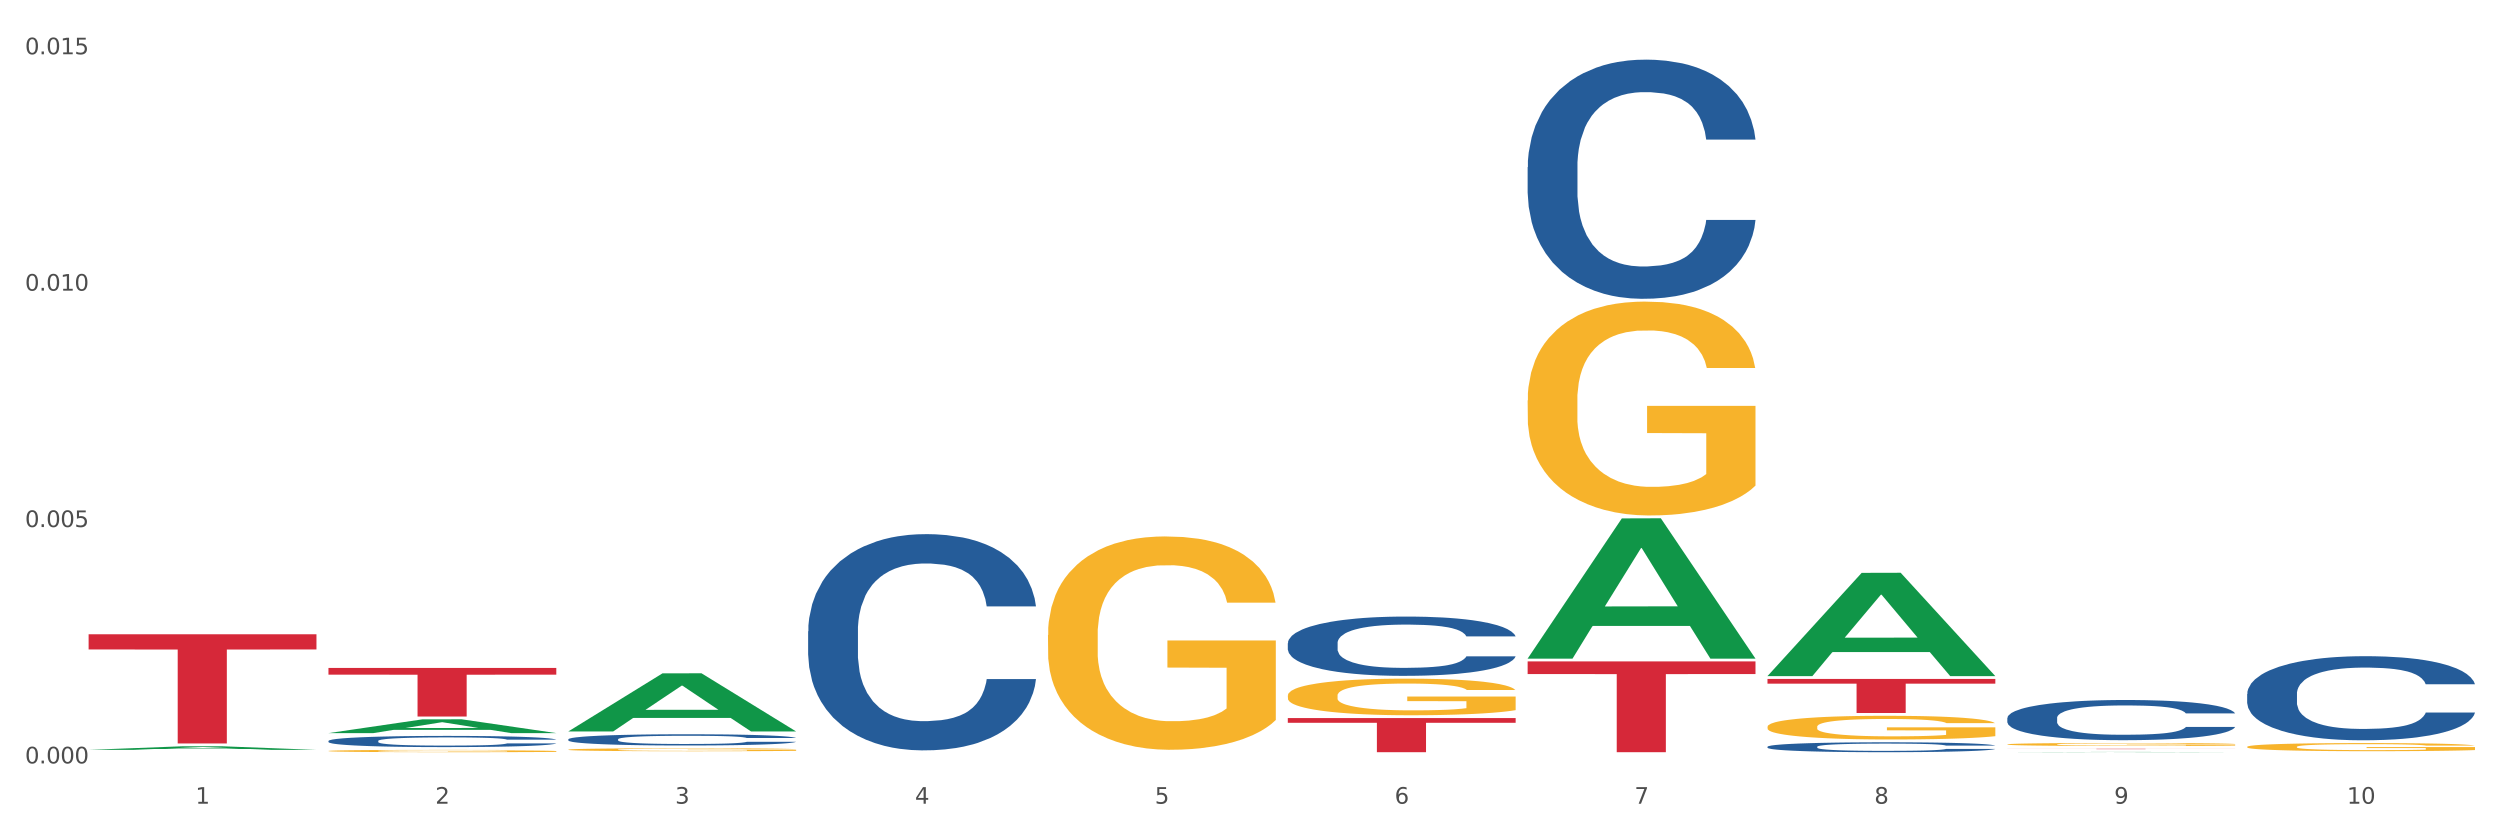 <?xml version="1.0" encoding="utf-8" standalone="no"?>
<!DOCTYPE svg PUBLIC "-//W3C//DTD SVG 1.1//EN"
  "http://www.w3.org/Graphics/SVG/1.1/DTD/svg11.dtd">
<svg xmlns:xlink="http://www.w3.org/1999/xlink" width="1080pt" height="360pt" viewBox="0 0 1080 360" xmlns="http://www.w3.org/2000/svg" version="1.1">
 <rect x="0" y="0" width="1080" height="360" fill="#333333" stroke="none"/>
 <defs>
  <style type="text/css">*{stroke-linejoin: round; stroke-linecap: butt}</style>
 </defs>
 <g id="figure_1">
  <g id="patch_1">
   <path d="M 0 360 
L 1080 360 
L 1080 0 
L 0 0 
z
" style="fill: #ffffff; stroke: #ffffff; stroke-linejoin: miter"/>
  </g>
  <g id="axes_1">
   <g id="matplotlib.axis_1">
    <g id="xtick_1">
     <g id="text_1">
      <!-- 1 -->
      <g style="fill: #4d4d4d" transform="translate(84.444 347.204) scale(0.096 -0.096)">
       <defs>
        <path id="DejaVuSans-31" d="M 794 531 
L 1825 531 
L 1825 4091 
L 703 3866 
L 703 4441 
L 1819 4666 
L 2450 4666 
L 2450 531 
L 3481 531 
L 3481 0 
L 794 0 
L 794 531 
z
" transform="scale(0.016)"/>
       </defs>
       <use xlink:href="#DejaVuSans-31"/>
      </g>
     </g>
    </g>
    <g id="xtick_2">
     <g id="text_2">
      <!-- 2 -->
      <g style="fill: #4d4d4d" transform="translate(188.053 347.204) scale(0.096 -0.096)">
       <defs>
        <path id="DejaVuSans-32" d="M 1228 531 
L 3431 531 
L 3431 0 
L 469 0 
L 469 531 
Q 828 903 1448 1529 
Q 2069 2156 2228 2338 
Q 2531 2678 2651 2914 
Q 2772 3150 2772 3378 
Q 2772 3750 2511 3984 
Q 2250 4219 1831 4219 
Q 1534 4219 1204 4116 
Q 875 4013 500 3803 
L 500 4441 
Q 881 4594 1212 4672 
Q 1544 4750 1819 4750 
Q 2544 4750 2975 4387 
Q 3406 4025 3406 3419 
Q 3406 3131 3298 2873 
Q 3191 2616 2906 2266 
Q 2828 2175 2409 1742 
Q 1991 1309 1228 531 
z
" transform="scale(0.016)"/>
       </defs>
       <use xlink:href="#DejaVuSans-32"/>
      </g>
     </g>
    </g>
    <g id="xtick_3">
     <g id="text_3">
      <!-- 3 -->
      <g style="fill: #4d4d4d" transform="translate(291.663 347.204) scale(0.096 -0.096)">
       <defs>
        <path id="DejaVuSans-33" d="M 2597 2516 
Q 3050 2419 3304 2112 
Q 3559 1806 3559 1356 
Q 3559 666 3084 287 
Q 2609 -91 1734 -91 
Q 1441 -91 1130 -33 
Q 819 25 488 141 
L 488 750 
Q 750 597 1062 519 
Q 1375 441 1716 441 
Q 2309 441 2620 675 
Q 2931 909 2931 1356 
Q 2931 1769 2642 2001 
Q 2353 2234 1838 2234 
L 1294 2234 
L 1294 2753 
L 1863 2753 
Q 2328 2753 2575 2939 
Q 2822 3125 2822 3475 
Q 2822 3834 2567 4026 
Q 2313 4219 1838 4219 
Q 1578 4219 1281 4162 
Q 984 4106 628 3988 
L 628 4550 
Q 988 4650 1302 4700 
Q 1616 4750 1894 4750 
Q 2613 4750 3031 4423 
Q 3450 4097 3450 3541 
Q 3450 3153 3228 2886 
Q 3006 2619 2597 2516 
z
" transform="scale(0.016)"/>
       </defs>
       <use xlink:href="#DejaVuSans-33"/>
      </g>
     </g>
    </g>
    <g id="xtick_4">
     <g id="text_4">
      <!-- 4 -->
      <g style="fill: #4d4d4d" transform="translate(395.273 347.204) scale(0.096 -0.096)">
       <defs>
        <path id="DejaVuSans-34" d="M 2419 4116 
L 825 1625 
L 2419 1625 
L 2419 4116 
z
M 2253 4666 
L 3047 4666 
L 3047 1625 
L 3713 1625 
L 3713 1100 
L 3047 1100 
L 3047 0 
L 2419 0 
L 2419 1100 
L 313 1100 
L 313 1709 
L 2253 4666 
z
" transform="scale(0.016)"/>
       </defs>
       <use xlink:href="#DejaVuSans-34"/>
      </g>
     </g>
    </g>
    <g id="xtick_5">
     <g id="text_5">
      <!-- 5 -->
      <g style="fill: #4d4d4d" transform="translate(498.883 347.204) scale(0.096 -0.096)">
       <defs>
        <path id="DejaVuSans-35" d="M 691 4666 
L 3169 4666 
L 3169 4134 
L 1269 4134 
L 1269 2991 
Q 1406 3038 1543 3061 
Q 1681 3084 1819 3084 
Q 2600 3084 3056 2656 
Q 3513 2228 3513 1497 
Q 3513 744 3044 326 
Q 2575 -91 1722 -91 
Q 1428 -91 1123 -41 
Q 819 9 494 109 
L 494 744 
Q 775 591 1075 516 
Q 1375 441 1709 441 
Q 2250 441 2565 725 
Q 2881 1009 2881 1497 
Q 2881 1984 2565 2268 
Q 2250 2553 1709 2553 
Q 1456 2553 1204 2497 
Q 953 2441 691 2322 
L 691 4666 
z
" transform="scale(0.016)"/>
       </defs>
       <use xlink:href="#DejaVuSans-35"/>
      </g>
     </g>
    </g>
    <g id="xtick_6">
     <g id="text_6">
      <!-- 6 -->
      <g style="fill: #4d4d4d" transform="translate(602.492 347.204) scale(0.096 -0.096)">
       <defs>
        <path id="DejaVuSans-36" d="M 2113 2584 
Q 1688 2584 1439 2293 
Q 1191 2003 1191 1497 
Q 1191 994 1439 701 
Q 1688 409 2113 409 
Q 2538 409 2786 701 
Q 3034 994 3034 1497 
Q 3034 2003 2786 2293 
Q 2538 2584 2113 2584 
z
M 3366 4563 
L 3366 3988 
Q 3128 4100 2886 4159 
Q 2644 4219 2406 4219 
Q 1781 4219 1451 3797 
Q 1122 3375 1075 2522 
Q 1259 2794 1537 2939 
Q 1816 3084 2150 3084 
Q 2853 3084 3261 2657 
Q 3669 2231 3669 1497 
Q 3669 778 3244 343 
Q 2819 -91 2113 -91 
Q 1303 -91 875 529 
Q 447 1150 447 2328 
Q 447 3434 972 4092 
Q 1497 4750 2381 4750 
Q 2619 4750 2861 4703 
Q 3103 4656 3366 4563 
z
" transform="scale(0.016)"/>
       </defs>
       <use xlink:href="#DejaVuSans-36"/>
      </g>
     </g>
    </g>
    <g id="xtick_7">
     <g id="text_7">
      <!-- 7 -->
      <g style="fill: #4d4d4d" transform="translate(706.102 347.204) scale(0.096 -0.096)">
       <defs>
        <path id="DejaVuSans-37" d="M 525 4666 
L 3525 4666 
L 3525 4397 
L 1831 0 
L 1172 0 
L 2766 4134 
L 525 4134 
L 525 4666 
z
" transform="scale(0.016)"/>
       </defs>
       <use xlink:href="#DejaVuSans-37"/>
      </g>
     </g>
    </g>
    <g id="xtick_8">
     <g id="text_8">
      <!-- 8 -->
      <g style="fill: #4d4d4d" transform="translate(809.712 347.204) scale(0.096 -0.096)">
       <defs>
        <path id="DejaVuSans-38" d="M 2034 2216 
Q 1584 2216 1326 1975 
Q 1069 1734 1069 1313 
Q 1069 891 1326 650 
Q 1584 409 2034 409 
Q 2484 409 2743 651 
Q 3003 894 3003 1313 
Q 3003 1734 2745 1975 
Q 2488 2216 2034 2216 
z
M 1403 2484 
Q 997 2584 770 2862 
Q 544 3141 544 3541 
Q 544 4100 942 4425 
Q 1341 4750 2034 4750 
Q 2731 4750 3128 4425 
Q 3525 4100 3525 3541 
Q 3525 3141 3298 2862 
Q 3072 2584 2669 2484 
Q 3125 2378 3379 2068 
Q 3634 1759 3634 1313 
Q 3634 634 3220 271 
Q 2806 -91 2034 -91 
Q 1263 -91 848 271 
Q 434 634 434 1313 
Q 434 1759 690 2068 
Q 947 2378 1403 2484 
z
M 1172 3481 
Q 1172 3119 1398 2916 
Q 1625 2713 2034 2713 
Q 2441 2713 2670 2916 
Q 2900 3119 2900 3481 
Q 2900 3844 2670 4047 
Q 2441 4250 2034 4250 
Q 1625 4250 1398 4047 
Q 1172 3844 1172 3481 
z
" transform="scale(0.016)"/>
       </defs>
       <use xlink:href="#DejaVuSans-38"/>
      </g>
     </g>
    </g>
    <g id="xtick_9">
     <g id="text_9">
      <!-- 9 -->
      <g style="fill: #4d4d4d" transform="translate(913.322 347.204) scale(0.096 -0.096)">
       <defs>
        <path id="DejaVuSans-39" d="M 703 97 
L 703 672 
Q 941 559 1184 500 
Q 1428 441 1663 441 
Q 2288 441 2617 861 
Q 2947 1281 2994 2138 
Q 2813 1869 2534 1725 
Q 2256 1581 1919 1581 
Q 1219 1581 811 2004 
Q 403 2428 403 3163 
Q 403 3881 828 4315 
Q 1253 4750 1959 4750 
Q 2769 4750 3195 4129 
Q 3622 3509 3622 2328 
Q 3622 1225 3098 567 
Q 2575 -91 1691 -91 
Q 1453 -91 1209 -44 
Q 966 3 703 97 
z
M 1959 2075 
Q 2384 2075 2632 2365 
Q 2881 2656 2881 3163 
Q 2881 3666 2632 3958 
Q 2384 4250 1959 4250 
Q 1534 4250 1286 3958 
Q 1038 3666 1038 3163 
Q 1038 2656 1286 2365 
Q 1534 2075 1959 2075 
z
" transform="scale(0.016)"/>
       </defs>
       <use xlink:href="#DejaVuSans-39"/>
      </g>
     </g>
    </g>
    <g id="xtick_10">
     <g id="text_10">
      <!-- 10 -->
      <g style="fill: #4d4d4d" transform="translate(1013.877 347.204) scale(0.096 -0.096)">
       <defs>
        <path id="DejaVuSans-30" d="M 2034 4250 
Q 1547 4250 1301 3770 
Q 1056 3291 1056 2328 
Q 1056 1369 1301 889 
Q 1547 409 2034 409 
Q 2525 409 2770 889 
Q 3016 1369 3016 2328 
Q 3016 3291 2770 3770 
Q 2525 4250 2034 4250 
z
M 2034 4750 
Q 2819 4750 3233 4129 
Q 3647 3509 3647 2328 
Q 3647 1150 3233 529 
Q 2819 -91 2034 -91 
Q 1250 -91 836 529 
Q 422 1150 422 2328 
Q 422 3509 836 4129 
Q 1250 4750 2034 4750 
z
" transform="scale(0.016)"/>
       </defs>
       <use xlink:href="#DejaVuSans-31"/>
       <use xlink:href="#DejaVuSans-30" transform="translate(63.623 0)"/>
      </g>
     </g>
    </g>
    <g id="xtick_11"/>
    <g id="xtick_12"/>
    <g id="xtick_13"/>
    <g id="xtick_14"/>
    <g id="xtick_15"/>
    <g id="xtick_16"/>
    <g id="xtick_17"/>
    <g id="xtick_18"/>
    <g id="xtick_19"/>
   </g>
   <g id="matplotlib.axis_2">
    <g id="ytick_1">
     <g id="text_11">
      <!-- 0.000 -->
      <g style="fill: #4d4d4d" transform="translate(10.8 329.798) scale(0.096 -0.096)">
       <defs>
        <path id="DejaVuSans-2e" d="M 684 794 
L 1344 794 
L 1344 0 
L 684 0 
L 684 794 
z
" transform="scale(0.016)"/>
       </defs>
       <use xlink:href="#DejaVuSans-30"/>
       <use xlink:href="#DejaVuSans-2e" transform="translate(63.623 0)"/>
       <use xlink:href="#DejaVuSans-30" transform="translate(95.41 0)"/>
       <use xlink:href="#DejaVuSans-30" transform="translate(159.033 0)"/>
       <use xlink:href="#DejaVuSans-30" transform="translate(222.656 0)"/>
      </g>
     </g>
    </g>
    <g id="ytick_2">
     <g id="text_12">
      <!-- 0.005 -->
      <g style="fill: #4d4d4d" transform="translate(10.8 227.684) scale(0.096 -0.096)">
       <use xlink:href="#DejaVuSans-30"/>
       <use xlink:href="#DejaVuSans-2e" transform="translate(63.623 0)"/>
       <use xlink:href="#DejaVuSans-30" transform="translate(95.41 0)"/>
       <use xlink:href="#DejaVuSans-30" transform="translate(159.033 0)"/>
       <use xlink:href="#DejaVuSans-35" transform="translate(222.656 0)"/>
      </g>
     </g>
    </g>
    <g id="ytick_3">
     <g id="text_13">
      <!-- 0.010 -->
      <g style="fill: #4d4d4d" transform="translate(10.8 125.57) scale(0.096 -0.096)">
       <use xlink:href="#DejaVuSans-30"/>
       <use xlink:href="#DejaVuSans-2e" transform="translate(63.623 0)"/>
       <use xlink:href="#DejaVuSans-30" transform="translate(95.41 0)"/>
       <use xlink:href="#DejaVuSans-31" transform="translate(159.033 0)"/>
       <use xlink:href="#DejaVuSans-30" transform="translate(222.656 0)"/>
      </g>
     </g>
    </g>
    <g id="ytick_4">
     <g id="text_14">
      <!-- 0.015 -->
      <g style="fill: #4d4d4d" transform="translate(10.8 23.456) scale(0.096 -0.096)">
       <use xlink:href="#DejaVuSans-30"/>
       <use xlink:href="#DejaVuSans-2e" transform="translate(63.623 0)"/>
       <use xlink:href="#DejaVuSans-30" transform="translate(95.41 0)"/>
       <use xlink:href="#DejaVuSans-31" transform="translate(159.033 0)"/>
       <use xlink:href="#DejaVuSans-35" transform="translate(222.656 0)"/>
      </g>
     </g>
    </g>
    <g id="ytick_5"/>
    <g id="ytick_6"/>
    <g id="ytick_7"/>
   </g>
   <g id="PolyCollection_1">
    <path d="M 38.283 323.94 
L 38.384 323.939 
L 78.974 322.384 
L 95.818 322.382 
L 136.712 323.943 
L 117.229 323.943 
L 108.401 323.58 
L 66.493 323.58 
L 66.188 323.585 
L 57.664 323.943 
L 38.283 323.943 
L 38.283 323.94 
L 71.769 323.363 
L 103.125 323.361 
L 87.599 322.715 
L 87.396 322.712 
L 87.193 322.717 
L 71.668 323.361 
L 71.769 323.363 
L 38.283 323.94 
z
" clip-path="url(#pc1b1d00a56)" style="fill: #109648"/>
    <path d="M 867.161 323.475 
L 965.59 323.475 
L 965.59 323.497 
L 926.872 323.497 
L 926.872 323.635 
L 905.646 323.635 
L 905.646 323.497 
L 867.161 323.497 
L 867.161 323.475 
L 867.161 323.475 
z
" clip-path="url(#pc1b1d00a56)" style="fill: #d62839"/>
    <path d="M 763.551 293.294 
L 861.981 293.294 
L 861.981 295.34 
L 823.262 295.354 
L 823.262 308.02 
L 802.037 308.02 
L 802.037 295.354 
L 763.551 295.34 
L 763.551 293.308 
L 763.551 293.294 
z
" clip-path="url(#pc1b1d00a56)" style="fill: #d62839"/>
    <path d="M 659.941 285.734 
L 758.371 285.734 
L 758.371 291.184 
L 719.652 291.221 
L 719.652 324.95 
L 698.427 324.95 
L 698.427 291.221 
L 659.941 291.184 
L 659.941 285.771 
L 659.941 285.734 
z
" clip-path="url(#pc1b1d00a56)" style="fill: #d62839"/>
    <path d="M 556.332 310.194 
L 654.761 310.194 
L 654.761 312.245 
L 616.042 312.259 
L 616.042 324.95 
L 594.817 324.95 
L 594.817 312.259 
L 556.332 312.245 
L 556.332 310.208 
L 556.332 310.194 
z
" clip-path="url(#pc1b1d00a56)" style="fill: #d62839"/>
    <path d="M 141.893 288.539 
L 240.322 288.539 
L 240.322 291.457 
L 201.603 291.477 
L 201.603 309.534 
L 180.378 309.534 
L 180.378 291.477 
L 141.893 291.457 
L 141.893 288.559 
L 141.893 288.539 
z
" clip-path="url(#pc1b1d00a56)" style="fill: #d62839"/>
    <path d="M 38.283 274.005 
L 136.712 274.005 
L 136.712 280.561 
L 97.994 280.606 
L 97.994 321.181 
L 76.768 321.181 
L 76.768 280.606 
L 38.283 280.561 
L 38.283 274.05 
L 38.283 274.005 
z
" clip-path="url(#pc1b1d00a56)" style="fill: #d62839"/>
    <path d="M 141.893 320.083 
L 142.009 320.079 
L 142.009 319.955 
L 142.358 319.787 
L 143.638 319.477 
L 145.267 319.243 
L 148.059 318.968 
L 149.572 318.853 
L 151.55 318.725 
L 155.622 318.517 
L 160.276 318.34 
L 163.533 318.243 
L 165.977 318.181 
L 171.445 318.07 
L 174.586 318.022 
L 177.844 317.982 
L 180.636 317.955 
L 185.29 317.924 
L 189.013 317.911 
L 193.318 317.907 
L 196.925 317.911 
L 201.695 317.929 
L 208.676 317.982 
L 211.352 318.013 
L 214.958 318.066 
L 218.682 318.137 
L 221.707 318.207 
L 225.197 318.309 
L 228.804 318.442 
L 232.294 318.61 
L 234.737 318.765 
L 236.715 318.929 
L 238.46 319.128 
L 239.74 319.344 
L 240.322 319.526 
L 219.031 319.526 
L 218.449 319.362 
L 217.285 319.185 
L 216.122 319.066 
L 214.842 318.968 
L 212.864 318.858 
L 211.119 318.787 
L 208.21 318.703 
L 205.534 318.65 
L 203.324 318.619 
L 200.648 318.592 
L 194.947 318.566 
L 190.875 318.566 
L 188.315 318.575 
L 185.174 318.597 
L 182.498 318.628 
L 179.356 318.681 
L 176.913 318.738 
L 174.47 318.813 
L 173.074 318.867 
L 170.979 318.964 
L 169.583 319.044 
L 167.722 319.181 
L 166.675 319.278 
L 164.813 319.53 
L 163.999 319.716 
L 163.65 319.844 
L 163.417 319.986 
L 163.417 320.676 
L 164.115 320.986 
L 164.697 321.119 
L 165.627 321.269 
L 167.373 321.464 
L 169.932 321.654 
L 172.608 321.791 
L 174.819 321.875 
L 176.913 321.937 
L 179.007 321.986 
L 181.567 322.03 
L 183.661 322.057 
L 186.803 322.083 
L 190.526 322.096 
L 193.434 322.096 
L 199.368 322.074 
L 202.044 322.052 
L 204.604 322.021 
L 207.396 321.972 
L 209.606 321.919 
L 210.886 321.88 
L 212.981 321.796 
L 214.609 321.707 
L 216.006 321.605 
L 216.936 321.517 
L 217.983 321.384 
L 218.798 321.234 
L 219.031 321.154 
L 240.322 321.154 
L 239.857 321.313 
L 239.042 321.468 
L 237.413 321.676 
L 236.134 321.796 
L 234.156 321.942 
L 232.061 322.065 
L 229.153 322.203 
L 226.477 322.304 
L 223.684 322.393 
L 220.659 322.472 
L 215.191 322.583 
L 213.213 322.614 
L 209.025 322.667 
L 205.767 322.698 
L 200.997 322.729 
L 196.11 322.747 
L 190.991 322.751 
L 186.454 322.742 
L 181.451 322.716 
L 178.309 322.689 
L 174.819 322.649 
L 170.747 322.587 
L 166.907 322.512 
L 163.301 322.424 
L 159.926 322.322 
L 156.785 322.207 
L 152.713 322.017 
L 149.688 321.831 
L 147.477 321.658 
L 145.965 321.512 
L 144.452 321.327 
L 143.638 321.198 
L 142.358 320.889 
L 141.893 320.601 
L 141.893 320.083 
z
" clip-path="url(#pc1b1d00a56)" style="fill: #255c99"/>
    <path d="M 245.502 319.38 
L 245.619 319.375 
L 245.619 319.251 
L 245.968 319.083 
L 247.248 318.773 
L 248.877 318.538 
L 251.669 318.263 
L 253.181 318.147 
L 255.159 318.019 
L 259.231 317.81 
L 263.885 317.633 
L 267.143 317.536 
L 269.586 317.474 
L 275.055 317.363 
L 278.196 317.314 
L 281.454 317.274 
L 284.246 317.247 
L 288.9 317.216 
L 292.623 317.203 
L 296.928 317.199 
L 300.534 317.203 
L 305.305 317.221 
L 312.285 317.274 
L 314.961 317.305 
L 318.568 317.358 
L 322.291 317.429 
L 325.316 317.5 
L 328.807 317.602 
L 332.413 317.735 
L 335.904 317.904 
L 338.347 318.059 
L 340.325 318.223 
L 342.07 318.422 
L 343.35 318.64 
L 343.932 318.821 
L 322.64 318.821 
L 322.059 318.657 
L 320.895 318.48 
L 319.732 318.36 
L 318.452 318.263 
L 316.474 318.152 
L 314.729 318.081 
L 311.82 317.997 
L 309.144 317.943 
L 306.934 317.912 
L 304.258 317.886 
L 298.557 317.859 
L 294.484 317.859 
L 291.925 317.868 
L 288.783 317.89 
L 286.107 317.921 
L 282.966 317.974 
L 280.523 318.032 
L 278.08 318.108 
L 276.683 318.161 
L 274.589 318.258 
L 273.193 318.338 
L 271.331 318.475 
L 270.284 318.573 
L 268.423 318.826 
L 267.608 319.012 
L 267.259 319.141 
L 267.027 319.282 
L 267.027 319.974 
L 267.725 320.284 
L 268.306 320.417 
L 269.237 320.568 
L 270.982 320.763 
L 273.542 320.954 
L 276.218 321.091 
L 278.429 321.176 
L 280.523 321.238 
L 282.617 321.286 
L 285.177 321.331 
L 287.271 321.357 
L 290.412 321.384 
L 294.135 321.397 
L 297.044 321.397 
L 302.978 321.375 
L 305.654 321.353 
L 308.213 321.322 
L 311.006 321.273 
L 313.216 321.22 
L 314.496 321.18 
L 316.59 321.096 
L 318.219 321.007 
L 319.615 320.905 
L 320.546 320.816 
L 321.593 320.683 
L 322.408 320.533 
L 322.64 320.453 
L 343.932 320.453 
L 343.466 320.612 
L 342.652 320.768 
L 341.023 320.976 
L 339.743 321.096 
L 337.765 321.242 
L 335.671 321.366 
L 332.762 321.504 
L 330.087 321.606 
L 327.294 321.694 
L 324.269 321.774 
L 318.801 321.885 
L 316.823 321.916 
L 312.635 321.969 
L 309.377 322 
L 304.607 322.031 
L 299.72 322.049 
L 294.601 322.053 
L 290.063 322.044 
L 285.06 322.018 
L 281.919 321.991 
L 278.429 321.951 
L 274.356 321.889 
L 270.517 321.814 
L 266.91 321.725 
L 263.536 321.623 
L 260.395 321.508 
L 256.323 321.317 
L 253.298 321.131 
L 251.087 320.958 
L 249.575 320.812 
L 248.062 320.626 
L 247.248 320.497 
L 245.968 320.187 
L 245.502 319.899 
L 245.502 319.38 
z
" clip-path="url(#pc1b1d00a56)" style="fill: #255c99"/>
    <path d="M 349.112 272.719 
L 349.229 272.634 
L 349.229 270.245 
L 349.578 267.002 
L 350.857 261.03 
L 352.486 256.508 
L 355.279 251.218 
L 356.791 249 
L 358.769 246.526 
L 362.841 242.515 
L 367.495 239.103 
L 370.753 237.226 
L 373.196 236.031 
L 378.664 233.898 
L 381.806 232.96 
L 385.063 232.192 
L 387.856 231.68 
L 392.51 231.083 
L 396.233 230.827 
L 400.537 230.741 
L 404.144 230.827 
L 408.914 231.168 
L 415.895 232.192 
L 418.571 232.789 
L 422.178 233.813 
L 425.901 235.178 
L 428.926 236.543 
L 432.416 238.505 
L 436.023 241.065 
L 439.514 244.307 
L 441.957 247.293 
L 443.935 250.45 
L 445.68 254.29 
L 446.96 258.47 
L 447.542 261.968 
L 426.25 261.968 
L 425.668 258.812 
L 424.505 255.399 
L 423.341 253.095 
L 422.062 251.218 
L 420.084 249.085 
L 418.339 247.72 
L 415.43 246.099 
L 412.754 245.075 
L 410.543 244.478 
L 407.867 243.966 
L 402.166 243.454 
L 398.094 243.454 
L 395.535 243.625 
L 392.393 244.051 
L 389.717 244.648 
L 386.576 245.672 
L 384.133 246.781 
L 381.689 248.232 
L 380.293 249.256 
L 378.199 251.133 
L 376.803 252.669 
L 374.941 255.314 
L 373.894 257.191 
L 372.033 262.054 
L 371.218 265.637 
L 370.869 268.112 
L 370.636 270.842 
L 370.636 284.152 
L 371.334 290.124 
L 371.916 292.684 
L 372.847 295.585 
L 374.592 299.339 
L 377.152 303.007 
L 379.828 305.652 
L 382.038 307.273 
L 384.133 308.468 
L 386.227 309.406 
L 388.786 310.26 
L 390.881 310.772 
L 394.022 311.284 
L 397.745 311.54 
L 400.654 311.54 
L 406.587 311.113 
L 409.263 310.686 
L 411.823 310.089 
L 414.615 309.151 
L 416.826 308.127 
L 418.106 307.359 
L 420.2 305.738 
L 421.829 304.031 
L 423.225 302.069 
L 424.156 300.363 
L 425.203 297.803 
L 426.017 294.902 
L 426.25 293.366 
L 447.542 293.366 
L 447.076 296.438 
L 446.262 299.424 
L 444.633 303.434 
L 443.353 305.738 
L 441.375 308.553 
L 439.281 310.942 
L 436.372 313.587 
L 433.696 315.55 
L 430.904 317.256 
L 427.879 318.792 
L 422.411 320.925 
L 420.433 321.522 
L 416.244 322.546 
L 412.987 323.143 
L 408.216 323.74 
L 403.33 324.082 
L 398.211 324.167 
L 393.673 323.996 
L 388.67 323.484 
L 385.529 322.972 
L 382.038 322.205 
L 377.966 321.01 
L 374.127 319.56 
L 370.52 317.853 
L 367.146 315.891 
L 364.005 313.673 
L 359.932 310.004 
L 356.907 306.42 
L 354.697 303.093 
L 353.184 300.277 
L 351.672 296.694 
L 350.857 294.22 
L 349.578 288.247 
L 349.112 282.701 
L 349.112 272.719 
z
" clip-path="url(#pc1b1d00a56)" style="fill: #255c99"/>
    <path d="M 556.332 277.865 
L 556.448 277.842 
L 556.448 277.187 
L 556.797 276.298 
L 558.077 274.66 
L 559.706 273.42 
L 562.498 271.97 
L 564.011 271.362 
L 565.989 270.683 
L 570.061 269.584 
L 574.715 268.648 
L 577.972 268.133 
L 580.415 267.806 
L 585.884 267.221 
L 589.025 266.964 
L 592.283 266.753 
L 595.075 266.613 
L 599.729 266.449 
L 603.452 266.379 
L 607.757 266.356 
L 611.364 266.379 
L 616.134 266.472 
L 623.115 266.753 
L 625.791 266.917 
L 629.397 267.198 
L 633.121 267.572 
L 636.146 267.946 
L 639.636 268.484 
L 643.243 269.186 
L 646.733 270.075 
L 649.176 270.894 
L 651.154 271.76 
L 652.899 272.812 
L 654.179 273.959 
L 654.761 274.918 
L 633.47 274.918 
L 632.888 274.052 
L 631.724 273.116 
L 630.561 272.485 
L 629.281 271.97 
L 627.303 271.385 
L 625.558 271.011 
L 622.649 270.566 
L 619.973 270.286 
L 617.763 270.122 
L 615.087 269.982 
L 609.386 269.841 
L 605.314 269.841 
L 602.754 269.888 
L 599.613 270.005 
L 596.937 270.169 
L 593.795 270.449 
L 591.352 270.754 
L 588.909 271.151 
L 587.513 271.432 
L 585.418 271.947 
L 584.022 272.368 
L 582.161 273.093 
L 581.114 273.608 
L 579.252 274.941 
L 578.438 275.924 
L 578.089 276.602 
L 577.856 277.351 
L 577.856 281 
L 578.554 282.638 
L 579.136 283.339 
L 580.066 284.135 
L 581.812 285.164 
L 584.371 286.17 
L 587.047 286.895 
L 589.258 287.34 
L 591.352 287.667 
L 593.446 287.925 
L 596.006 288.159 
L 598.1 288.299 
L 601.242 288.439 
L 604.965 288.51 
L 607.873 288.51 
L 613.807 288.393 
L 616.483 288.276 
L 619.043 288.112 
L 621.835 287.854 
L 624.045 287.574 
L 625.325 287.363 
L 627.42 286.919 
L 629.048 286.451 
L 630.445 285.913 
L 631.375 285.445 
L 632.422 284.743 
L 633.237 283.948 
L 633.47 283.527 
L 654.761 283.527 
L 654.296 284.369 
L 653.481 285.188 
L 651.852 286.287 
L 650.573 286.919 
L 648.595 287.691 
L 646.5 288.346 
L 643.592 289.071 
L 640.916 289.609 
L 638.123 290.077 
L 635.098 290.498 
L 629.63 291.083 
L 627.652 291.247 
L 623.464 291.527 
L 620.206 291.691 
L 615.436 291.855 
L 610.549 291.948 
L 605.43 291.972 
L 600.893 291.925 
L 595.89 291.785 
L 592.748 291.644 
L 589.258 291.434 
L 585.186 291.106 
L 581.346 290.709 
L 577.74 290.241 
L 574.365 289.703 
L 571.224 289.094 
L 567.152 288.088 
L 564.127 287.106 
L 561.916 286.194 
L 560.404 285.422 
L 558.891 284.439 
L 558.077 283.761 
L 556.797 282.123 
L 556.332 280.602 
L 556.332 277.865 
z
" clip-path="url(#pc1b1d00a56)" style="fill: #255c99"/>
    <path d="M 659.941 72.185 
L 660.058 72.091 
L 660.058 69.449 
L 660.407 65.863 
L 661.687 59.258 
L 663.316 54.257 
L 666.108 48.406 
L 667.62 45.953 
L 669.598 43.216 
L 673.67 38.781 
L 678.324 35.007 
L 681.582 32.931 
L 684.025 31.61 
L 689.494 29.251 
L 692.635 28.213 
L 695.893 27.364 
L 698.685 26.797 
L 703.339 26.137 
L 707.062 25.854 
L 711.367 25.759 
L 714.973 25.854 
L 719.744 26.231 
L 726.724 27.364 
L 729.4 28.024 
L 733.007 29.157 
L 736.73 30.666 
L 739.755 32.176 
L 743.246 34.346 
L 746.852 37.177 
L 750.343 40.763 
L 752.786 44.066 
L 754.764 47.557 
L 756.509 51.803 
L 757.789 56.427 
L 758.371 60.296 
L 737.079 60.296 
L 736.498 56.804 
L 735.334 53.03 
L 734.171 50.482 
L 732.891 48.406 
L 730.913 46.047 
L 729.168 44.537 
L 726.259 42.745 
L 723.583 41.612 
L 721.373 40.952 
L 718.697 40.385 
L 712.996 39.819 
L 708.923 39.819 
L 706.364 40.008 
L 703.222 40.48 
L 700.546 41.14 
L 697.405 42.273 
L 694.962 43.499 
L 692.519 45.104 
L 691.122 46.236 
L 689.028 48.312 
L 687.632 50.01 
L 685.77 52.936 
L 684.723 55.011 
L 682.862 60.39 
L 682.047 64.353 
L 681.698 67.09 
L 681.466 70.109 
L 681.466 84.83 
L 682.164 91.435 
L 682.745 94.266 
L 683.676 97.474 
L 685.421 101.626 
L 687.981 105.684 
L 690.657 108.609 
L 692.868 110.402 
L 694.962 111.723 
L 697.056 112.761 
L 699.616 113.704 
L 701.71 114.27 
L 704.851 114.837 
L 708.574 115.12 
L 711.483 115.12 
L 717.417 114.648 
L 720.093 114.176 
L 722.652 113.515 
L 725.445 112.478 
L 727.655 111.345 
L 728.935 110.496 
L 731.029 108.703 
L 732.658 106.816 
L 734.054 104.646 
L 734.985 102.758 
L 736.032 99.927 
L 736.847 96.719 
L 737.079 95.021 
L 758.371 95.021 
L 757.905 98.418 
L 757.091 101.72 
L 755.462 106.155 
L 754.182 108.703 
L 752.204 111.817 
L 750.11 114.459 
L 747.201 117.384 
L 744.526 119.555 
L 741.733 121.442 
L 738.708 123.14 
L 733.24 125.499 
L 731.262 126.16 
L 727.074 127.292 
L 723.816 127.953 
L 719.046 128.613 
L 714.159 128.991 
L 709.04 129.085 
L 704.502 128.896 
L 699.499 128.33 
L 696.358 127.764 
L 692.868 126.915 
L 688.795 125.594 
L 684.956 123.99 
L 681.349 122.102 
L 677.975 119.932 
L 674.834 117.479 
L 670.762 113.421 
L 667.737 109.458 
L 665.526 105.778 
L 664.014 102.664 
L 662.501 98.701 
L 661.687 95.964 
L 660.407 89.359 
L 659.941 83.226 
L 659.941 72.185 
z
" clip-path="url(#pc1b1d00a56)" style="fill: #255c99"/>
    <path d="M 763.551 322.589 
L 763.668 322.586 
L 763.668 322.476 
L 764.017 322.327 
L 765.296 322.053 
L 766.925 321.846 
L 769.718 321.603 
L 771.23 321.501 
L 773.208 321.388 
L 777.28 321.204 
L 781.934 321.047 
L 785.192 320.961 
L 787.635 320.906 
L 793.103 320.809 
L 796.245 320.766 
L 799.502 320.73 
L 802.295 320.707 
L 806.949 320.679 
L 810.672 320.668 
L 814.976 320.664 
L 818.583 320.668 
L 823.353 320.683 
L 830.334 320.73 
L 833.01 320.758 
L 836.617 320.805 
L 840.34 320.867 
L 843.365 320.93 
L 846.855 321.02 
L 850.462 321.137 
L 853.953 321.286 
L 856.396 321.423 
L 858.374 321.568 
L 860.119 321.744 
L 861.399 321.936 
L 861.981 322.096 
L 840.689 322.096 
L 840.107 321.951 
L 838.944 321.795 
L 837.78 321.689 
L 836.501 321.603 
L 834.523 321.505 
L 832.777 321.443 
L 829.869 321.368 
L 827.193 321.321 
L 824.982 321.294 
L 822.306 321.27 
L 816.605 321.247 
L 812.533 321.247 
L 809.974 321.255 
L 806.832 321.274 
L 804.156 321.302 
L 801.015 321.349 
L 798.572 321.4 
L 796.128 321.466 
L 794.732 321.513 
L 792.638 321.599 
L 791.242 321.67 
L 789.38 321.791 
L 788.333 321.877 
L 786.472 322.1 
L 785.657 322.265 
L 785.308 322.378 
L 785.075 322.503 
L 785.075 323.114 
L 785.773 323.388 
L 786.355 323.505 
L 787.286 323.638 
L 789.031 323.811 
L 791.591 323.979 
L 794.267 324.1 
L 796.477 324.175 
L 798.572 324.229 
L 800.666 324.272 
L 803.225 324.312 
L 805.32 324.335 
L 808.461 324.359 
L 812.184 324.37 
L 815.093 324.37 
L 821.026 324.351 
L 823.702 324.331 
L 826.262 324.304 
L 829.054 324.261 
L 831.265 324.214 
L 832.545 324.178 
L 834.639 324.104 
L 836.268 324.026 
L 837.664 323.936 
L 838.595 323.858 
L 839.642 323.74 
L 840.456 323.607 
L 840.689 323.537 
L 861.981 323.537 
L 861.515 323.677 
L 860.701 323.814 
L 859.072 323.998 
L 857.792 324.104 
L 855.814 324.233 
L 853.72 324.343 
L 850.811 324.464 
L 848.135 324.554 
L 845.343 324.632 
L 842.318 324.703 
L 836.85 324.801 
L 834.872 324.828 
L 830.683 324.875 
L 827.426 324.903 
L 822.655 324.93 
L 817.769 324.946 
L 812.65 324.95 
L 808.112 324.942 
L 803.109 324.918 
L 799.968 324.895 
L 796.477 324.859 
L 792.405 324.805 
L 788.566 324.738 
L 784.959 324.66 
L 781.585 324.57 
L 778.444 324.468 
L 774.371 324.3 
L 771.346 324.135 
L 769.136 323.983 
L 767.623 323.854 
L 766.111 323.689 
L 765.296 323.576 
L 764.017 323.302 
L 763.551 323.047 
L 763.551 322.589 
z
" clip-path="url(#pc1b1d00a56)" style="fill: #255c99"/>
    <path d="M 867.161 310.198 
L 867.277 310.182 
L 867.277 309.738 
L 867.626 309.135 
L 868.906 308.025 
L 870.535 307.185 
L 873.327 306.201 
L 874.84 305.789 
L 876.818 305.329 
L 880.89 304.584 
L 885.544 303.949 
L 888.801 303.6 
L 891.245 303.378 
L 896.713 302.982 
L 899.854 302.807 
L 903.112 302.665 
L 905.904 302.57 
L 910.558 302.459 
L 914.281 302.411 
L 918.586 302.395 
L 922.193 302.411 
L 926.963 302.474 
L 933.944 302.665 
L 936.62 302.776 
L 940.227 302.966 
L 943.95 303.22 
L 946.975 303.474 
L 950.465 303.838 
L 954.072 304.314 
L 957.562 304.917 
L 960.006 305.472 
L 961.984 306.059 
L 963.729 306.772 
L 965.009 307.549 
L 965.59 308.2 
L 944.299 308.2 
L 943.717 307.613 
L 942.554 306.978 
L 941.39 306.55 
L 940.11 306.201 
L 938.132 305.805 
L 936.387 305.551 
L 933.479 305.25 
L 930.803 305.059 
L 928.592 304.948 
L 925.916 304.853 
L 920.215 304.758 
L 916.143 304.758 
L 913.583 304.79 
L 910.442 304.869 
L 907.766 304.98 
L 904.625 305.17 
L 902.181 305.377 
L 899.738 305.646 
L 898.342 305.837 
L 896.248 306.185 
L 894.851 306.471 
L 892.99 306.963 
L 891.943 307.311 
L 890.081 308.215 
L 889.267 308.881 
L 888.918 309.341 
L 888.685 309.849 
L 888.685 312.323 
L 889.383 313.433 
L 889.965 313.909 
L 890.896 314.448 
L 892.641 315.146 
L 895.201 315.828 
L 897.877 316.319 
L 900.087 316.621 
L 902.181 316.843 
L 904.276 317.017 
L 906.835 317.176 
L 908.929 317.271 
L 912.071 317.366 
L 915.794 317.414 
L 918.703 317.414 
L 924.636 317.334 
L 927.312 317.255 
L 929.872 317.144 
L 932.664 316.97 
L 934.875 316.779 
L 936.155 316.637 
L 938.249 316.335 
L 939.878 316.018 
L 941.274 315.653 
L 942.205 315.336 
L 943.252 314.86 
L 944.066 314.321 
L 944.299 314.036 
L 965.59 314.036 
L 965.125 314.607 
L 964.31 315.162 
L 962.682 315.907 
L 961.402 316.335 
L 959.424 316.859 
L 957.33 317.303 
L 954.421 317.794 
L 951.745 318.159 
L 948.953 318.476 
L 945.928 318.762 
L 940.459 319.158 
L 938.481 319.269 
L 934.293 319.459 
L 931.035 319.57 
L 926.265 319.681 
L 921.379 319.745 
L 916.259 319.761 
L 911.722 319.729 
L 906.719 319.634 
L 903.577 319.539 
L 900.087 319.396 
L 896.015 319.174 
L 892.176 318.904 
L 888.569 318.587 
L 885.195 318.222 
L 882.053 317.81 
L 877.981 317.128 
L 874.956 316.462 
L 872.746 315.844 
L 871.233 315.32 
L 869.721 314.654 
L 868.906 314.194 
L 867.626 313.084 
L 867.161 312.053 
L 867.161 310.198 
z
" clip-path="url(#pc1b1d00a56)" style="fill: #255c99"/>
    <path d="M 970.771 299.796 
L 970.887 299.763 
L 970.887 298.834 
L 971.236 297.573 
L 972.516 295.25 
L 974.145 293.492 
L 976.937 291.434 
L 978.45 290.572 
L 980.428 289.609 
L 984.5 288.05 
L 989.154 286.722 
L 992.411 285.992 
L 994.854 285.528 
L 1000.323 284.698 
L 1003.464 284.333 
L 1006.722 284.034 
L 1009.514 283.835 
L 1014.168 283.603 
L 1017.891 283.503 
L 1022.196 283.47 
L 1025.803 283.503 
L 1030.573 283.636 
L 1037.554 284.034 
L 1040.23 284.267 
L 1043.836 284.665 
L 1047.56 285.196 
L 1050.585 285.727 
L 1054.075 286.49 
L 1057.682 287.485 
L 1061.172 288.746 
L 1063.615 289.908 
L 1065.593 291.136 
L 1067.338 292.629 
L 1068.618 294.255 
L 1069.2 295.615 
L 1047.909 295.615 
L 1047.327 294.388 
L 1046.163 293.06 
L 1045 292.164 
L 1043.72 291.434 
L 1041.742 290.605 
L 1039.997 290.074 
L 1037.088 289.443 
L 1034.412 289.045 
L 1032.202 288.813 
L 1029.526 288.614 
L 1023.825 288.415 
L 1019.753 288.415 
L 1017.193 288.481 
L 1014.052 288.647 
L 1011.376 288.879 
L 1008.234 289.277 
L 1005.791 289.709 
L 1003.348 290.273 
L 1001.952 290.671 
L 999.857 291.401 
L 998.461 291.998 
L 996.6 293.027 
L 995.553 293.757 
L 993.691 295.649 
L 992.877 297.042 
L 992.528 298.005 
L 992.295 299.066 
L 992.295 304.243 
L 992.993 306.566 
L 993.575 307.561 
L 994.505 308.69 
L 996.251 310.15 
L 998.81 311.576 
L 1001.486 312.605 
L 1003.697 313.236 
L 1005.791 313.7 
L 1007.885 314.065 
L 1010.445 314.397 
L 1012.539 314.596 
L 1015.681 314.795 
L 1019.404 314.895 
L 1022.312 314.895 
L 1028.246 314.729 
L 1030.922 314.563 
L 1033.482 314.331 
L 1036.274 313.966 
L 1038.484 313.567 
L 1039.764 313.269 
L 1041.859 312.638 
L 1043.487 311.975 
L 1044.884 311.211 
L 1045.814 310.548 
L 1046.861 309.552 
L 1047.676 308.424 
L 1047.909 307.827 
L 1069.2 307.827 
L 1068.735 309.021 
L 1067.92 310.183 
L 1066.291 311.742 
L 1065.012 312.638 
L 1063.034 313.733 
L 1060.939 314.662 
L 1058.031 315.691 
L 1055.355 316.454 
L 1052.562 317.118 
L 1049.537 317.715 
L 1044.069 318.545 
L 1042.091 318.777 
L 1037.903 319.175 
L 1034.645 319.408 
L 1029.875 319.64 
L 1024.988 319.773 
L 1019.869 319.806 
L 1015.332 319.74 
L 1010.329 319.54 
L 1007.187 319.341 
L 1003.697 319.043 
L 999.625 318.578 
L 995.785 318.014 
L 992.179 317.35 
L 988.804 316.587 
L 985.663 315.724 
L 981.591 314.297 
L 978.566 312.904 
L 976.355 311.61 
L 974.843 310.515 
L 973.33 309.121 
L 972.516 308.159 
L 971.236 305.836 
L 970.771 303.679 
L 970.771 299.796 
z
" clip-path="url(#pc1b1d00a56)" style="fill: #255c99"/>
    <path d="M 141.893 324.413 
L 142.009 324.412 
L 142.009 324.38 
L 142.241 324.351 
L 143.403 324.283 
L 145.147 324.227 
L 146.425 324.197 
L 147.703 324.172 
L 149.214 324.148 
L 151.073 324.122 
L 154.443 324.085 
L 156.535 324.066 
L 159.092 324.046 
L 163.74 324.016 
L 167.11 324 
L 170.596 323.986 
L 176.291 323.97 
L 180.009 323.963 
L 183.961 323.957 
L 188.725 323.954 
L 192.328 323.953 
L 200.23 323.955 
L 206.97 323.964 
L 210.224 323.97 
L 214.407 323.981 
L 216.615 323.988 
L 220.218 324.003 
L 223.937 324.022 
L 226.493 324.038 
L 230.328 324.069 
L 233.233 324.1 
L 235.906 324.138 
L 237.301 324.165 
L 238.346 324.189 
L 239.276 324.218 
L 240.206 324.262 
L 219.288 324.262 
L 218.475 324.23 
L 217.196 324.2 
L 215.337 324.171 
L 213.71 324.153 
L 210.921 324.13 
L 208.364 324.116 
L 205.692 324.105 
L 202.438 324.096 
L 199.881 324.091 
L 196.279 324.087 
L 189.19 324.088 
L 184.425 324.096 
L 181.171 324.105 
L 179.08 324.113 
L 177.22 324.122 
L 175.129 324.135 
L 172.688 324.154 
L 170.945 324.171 
L 169.202 324.193 
L 167.807 324.215 
L 166.529 324.24 
L 165.483 324.268 
L 164.67 324.296 
L 163.973 324.331 
L 163.391 324.388 
L 163.391 324.513 
L 163.624 324.541 
L 164.205 324.578 
L 164.902 324.606 
L 166.064 324.64 
L 167.11 324.663 
L 169.086 324.696 
L 171.294 324.723 
L 173.037 324.74 
L 174.78 324.755 
L 177.801 324.775 
L 181.171 324.791 
L 184.077 324.801 
L 188.028 324.81 
L 190.701 324.814 
L 193.025 324.816 
L 198.719 324.816 
L 202.786 324.813 
L 207.319 324.807 
L 210.805 324.798 
L 213.71 324.788 
L 216.964 324.772 
L 219.056 324.757 
L 219.056 324.566 
L 193.49 324.565 
L 193.49 324.439 
L 240.322 324.439 
L 240.322 324.81 
L 238.346 324.829 
L 236.138 324.847 
L 233.814 324.862 
L 230.328 324.881 
L 226.144 324.899 
L 222.426 324.912 
L 218.475 324.923 
L 213.826 324.933 
L 207.783 324.942 
L 204.065 324.946 
L 199.416 324.949 
L 193.955 324.95 
L 189.19 324.948 
L 184.542 324.943 
L 179.661 324.935 
L 174.896 324.923 
L 171.294 324.911 
L 167.691 324.897 
L 163.856 324.878 
L 160.835 324.859 
L 158.511 324.843 
L 155.954 324.822 
L 153.165 324.795 
L 151.073 324.77 
L 149.214 324.745 
L 147.238 324.712 
L 145.844 324.684 
L 144.449 324.648 
L 143.636 324.622 
L 142.706 324.581 
L 142.009 324.523 
L 141.893 324.413 
z
" clip-path="url(#pc1b1d00a56)" style="fill: #f7b32b"/>
    <path d="M 867.161 321.568 
L 867.277 321.567 
L 867.277 321.524 
L 867.51 321.487 
L 868.672 321.397 
L 870.415 321.323 
L 871.693 321.283 
L 872.971 321.251 
L 874.482 321.218 
L 876.342 321.185 
L 879.712 321.136 
L 881.803 321.111 
L 884.36 321.084 
L 889.008 321.046 
L 892.378 321.025 
L 895.865 321.007 
L 901.559 320.985 
L 905.278 320.975 
L 909.229 320.968 
L 913.993 320.963 
L 917.596 320.962 
L 925.498 320.966 
L 932.238 320.977 
L 935.492 320.985 
L 939.676 320.999 
L 941.884 321.009 
L 945.486 321.028 
L 949.205 321.053 
L 951.761 321.075 
L 955.596 321.116 
L 958.501 321.156 
L 961.174 321.206 
L 962.569 321.241 
L 963.615 321.274 
L 964.544 321.311 
L 965.474 321.369 
L 944.556 321.369 
L 943.743 321.327 
L 942.465 321.288 
L 940.605 321.25 
L 938.978 321.226 
L 936.189 321.196 
L 933.633 321.177 
L 930.96 321.162 
L 927.706 321.15 
L 925.149 321.144 
L 921.547 321.139 
L 914.458 321.141 
L 909.694 321.15 
L 906.44 321.162 
L 904.348 321.173 
L 902.489 321.185 
L 900.397 321.202 
L 897.956 321.227 
L 896.213 321.25 
L 894.47 321.278 
L 893.076 321.307 
L 891.797 321.341 
L 890.751 321.376 
L 889.938 321.414 
L 889.241 321.459 
L 888.66 321.534 
L 888.66 321.698 
L 888.892 321.736 
L 889.473 321.785 
L 890.17 321.822 
L 891.333 321.866 
L 892.378 321.896 
L 894.354 321.939 
L 896.562 321.975 
L 898.305 321.998 
L 900.048 322.017 
L 903.07 322.043 
L 906.44 322.065 
L 909.345 322.078 
L 913.296 322.09 
L 915.969 322.095 
L 918.293 322.097 
L 923.987 322.097 
L 928.055 322.093 
L 932.587 322.085 
L 936.073 322.074 
L 938.978 322.061 
L 942.232 322.04 
L 944.324 322.019 
L 944.324 321.769 
L 918.758 321.768 
L 918.758 321.602 
L 965.59 321.602 
L 965.59 322.09 
L 963.615 322.115 
L 961.407 322.138 
L 959.083 322.158 
L 955.596 322.183 
L 951.413 322.207 
L 947.694 322.224 
L 943.743 322.238 
L 939.095 322.251 
L 933.052 322.263 
L 929.333 322.268 
L 924.685 322.272 
L 919.223 322.273 
L 914.458 322.271 
L 909.81 322.265 
L 904.929 322.254 
L 900.164 322.238 
L 896.562 322.223 
L 892.959 322.204 
L 889.125 322.178 
L 886.103 322.155 
L 883.779 322.133 
L 881.222 322.105 
L 878.433 322.07 
L 876.342 322.037 
L 874.482 322.004 
L 872.507 321.961 
L 871.112 321.924 
L 869.718 321.877 
L 868.904 321.842 
L 867.974 321.788 
L 867.277 321.713 
L 867.161 321.568 
z
" clip-path="url(#pc1b1d00a56)" style="fill: #f7b32b"/>
    <path d="M 141.893 316.694 
L 141.994 316.688 
L 182.584 310.741 
L 199.428 310.736 
L 240.322 316.705 
L 220.839 316.705 
L 212.011 315.315 
L 170.102 315.315 
L 169.798 315.337 
L 161.274 316.705 
L 141.893 316.705 
L 141.893 316.694 
L 175.379 314.485 
L 206.734 314.48 
L 191.209 312.008 
L 191.006 311.997 
L 190.803 312.013 
L 175.278 314.48 
L 175.379 314.485 
L 141.893 316.694 
z
" clip-path="url(#pc1b1d00a56)" style="fill: #109648"/>
    <path d="M 245.502 315.95 
L 245.604 315.926 
L 286.193 290.882 
L 303.038 290.858 
L 343.932 315.997 
L 324.449 315.997 
L 315.621 310.143 
L 273.712 310.143 
L 273.408 310.237 
L 264.884 315.997 
L 245.502 315.997 
L 245.502 315.95 
L 278.989 306.65 
L 310.344 306.626 
L 294.819 296.216 
L 294.616 296.169 
L 294.413 296.24 
L 278.887 306.626 
L 278.989 306.65 
L 245.502 315.95 
z
" clip-path="url(#pc1b1d00a56)" style="fill: #109648"/>
    <path d="M 659.941 284.419 
L 660.043 284.362 
L 700.632 223.947 
L 717.477 223.89 
L 758.371 284.533 
L 738.888 284.533 
L 730.06 270.411 
L 688.151 270.411 
L 687.847 270.639 
L 679.323 284.533 
L 659.941 284.533 
L 659.941 284.419 
L 693.428 261.984 
L 724.783 261.927 
L 709.258 236.816 
L 709.055 236.702 
L 708.852 236.873 
L 693.326 261.927 
L 693.428 261.984 
L 659.941 284.419 
z
" clip-path="url(#pc1b1d00a56)" style="fill: #109648"/>
    <path d="M 763.551 292.008 
L 763.653 291.967 
L 804.242 247.474 
L 821.087 247.432 
L 861.981 292.092 
L 842.498 292.092 
L 833.669 281.693 
L 791.761 281.693 
L 791.456 281.86 
L 782.933 292.092 
L 763.551 292.092 
L 763.551 292.008 
L 797.037 275.486 
L 828.393 275.444 
L 812.867 256.951 
L 812.664 256.867 
L 812.461 256.993 
L 796.936 275.444 
L 797.037 275.486 
L 763.551 292.008 
z
" clip-path="url(#pc1b1d00a56)" style="fill: #109648"/>
    <path d="M 867.161 324.949 
L 867.262 324.949 
L 907.852 324.837 
L 924.696 324.837 
L 965.59 324.95 
L 946.107 324.95 
L 937.279 324.923 
L 895.371 324.923 
L 895.066 324.924 
L 886.542 324.95 
L 867.161 324.95 
L 867.161 324.949 
L 900.647 324.908 
L 932.003 324.907 
L 916.477 324.861 
L 916.274 324.861 
L 916.071 324.861 
L 900.546 324.907 
L 900.647 324.908 
L 867.161 324.949 
z
" clip-path="url(#pc1b1d00a56)" style="fill: #109648"/>
    <path d="M 245.502 323.846 
L 245.619 323.845 
L 245.619 323.803 
L 245.851 323.767 
L 247.013 323.679 
L 248.756 323.607 
L 250.035 323.568 
L 251.313 323.537 
L 252.824 323.505 
L 254.683 323.472 
L 258.053 323.424 
L 260.145 323.4 
L 262.701 323.374 
L 267.35 323.337 
L 270.72 323.316 
L 274.206 323.298 
L 279.9 323.277 
L 283.619 323.268 
L 287.57 323.261 
L 292.335 323.256 
L 295.937 323.255 
L 303.84 323.258 
L 310.58 323.269 
L 313.834 323.277 
L 318.017 323.291 
L 320.225 323.3 
L 323.828 323.319 
L 327.546 323.344 
L 330.103 323.365 
L 333.938 323.404 
L 336.843 323.444 
L 339.516 323.493 
L 340.91 323.527 
L 341.956 323.559 
L 342.886 323.595 
L 343.816 323.652 
L 322.898 323.652 
L 322.084 323.611 
L 320.806 323.573 
L 318.947 323.535 
L 317.32 323.512 
L 314.531 323.483 
L 311.974 323.464 
L 309.301 323.45 
L 306.048 323.438 
L 303.491 323.433 
L 299.888 323.428 
L 292.8 323.429 
L 288.035 323.438 
L 284.781 323.45 
L 282.689 323.461 
L 280.83 323.472 
L 278.738 323.489 
L 276.298 323.513 
L 274.555 323.535 
L 272.812 323.563 
L 271.417 323.591 
L 270.139 323.624 
L 269.093 323.659 
L 268.28 323.695 
L 267.582 323.74 
L 267.001 323.813 
L 267.001 323.973 
L 267.234 324.01 
L 267.815 324.058 
L 268.512 324.094 
L 269.674 324.137 
L 270.72 324.166 
L 272.695 324.208 
L 274.903 324.243 
L 276.647 324.266 
L 278.39 324.284 
L 281.411 324.31 
L 284.781 324.331 
L 287.686 324.344 
L 291.638 324.356 
L 294.31 324.36 
L 296.635 324.363 
L 302.329 324.363 
L 306.396 324.359 
L 310.928 324.351 
L 314.415 324.34 
L 317.32 324.328 
L 320.574 324.306 
L 322.665 324.287 
L 322.665 324.042 
L 297.099 324.041 
L 297.099 323.879 
L 343.932 323.879 
L 343.932 324.356 
L 341.956 324.38 
L 339.748 324.402 
L 337.424 324.422 
L 333.938 324.447 
L 329.754 324.47 
L 326.036 324.486 
L 322.084 324.5 
L 317.436 324.513 
L 311.393 324.525 
L 307.674 324.53 
L 303.026 324.533 
L 297.564 324.534 
L 292.8 324.532 
L 288.151 324.526 
L 283.271 324.516 
L 278.506 324.5 
L 274.903 324.485 
L 271.301 324.467 
L 267.466 324.442 
L 264.445 324.419 
L 262.12 324.398 
L 259.564 324.371 
L 256.775 324.336 
L 254.683 324.304 
L 252.824 324.271 
L 250.848 324.229 
L 249.454 324.193 
L 248.059 324.148 
L 247.246 324.114 
L 246.316 324.061 
L 245.619 323.988 
L 245.502 323.846 
z
" clip-path="url(#pc1b1d00a56)" style="fill: #f7b32b"/>
    <path d="M 452.722 274.329 
L 452.838 274.245 
L 452.838 271.215 
L 453.071 268.605 
L 454.233 262.292 
L 455.976 257.073 
L 457.254 254.295 
L 458.532 252.023 
L 460.043 249.75 
L 461.903 247.393 
L 465.273 243.942 
L 467.364 242.174 
L 469.921 240.322 
L 474.569 237.629 
L 477.939 236.113 
L 481.426 234.851 
L 487.12 233.336 
L 490.839 232.662 
L 494.79 232.157 
L 499.554 231.821 
L 503.157 231.736 
L 511.059 231.989 
L 517.799 232.746 
L 521.053 233.336 
L 525.237 234.346 
L 527.445 235.019 
L 531.047 236.366 
L 534.766 238.134 
L 537.322 239.649 
L 541.157 242.511 
L 544.062 245.373 
L 546.735 248.908 
L 548.13 251.349 
L 549.176 253.622 
L 550.105 256.232 
L 551.035 260.356 
L 530.117 260.356 
L 529.304 257.41 
L 528.026 254.632 
L 526.166 251.939 
L 524.539 250.255 
L 521.75 248.151 
L 519.194 246.804 
L 516.521 245.794 
L 513.267 244.952 
L 510.71 244.531 
L 507.108 244.194 
L 500.019 244.279 
L 495.255 244.952 
L 492.001 245.794 
L 489.909 246.551 
L 488.05 247.393 
L 485.958 248.572 
L 483.517 250.339 
L 481.774 251.939 
L 480.031 253.959 
L 478.637 255.979 
L 477.358 258.336 
L 476.312 260.861 
L 475.499 263.471 
L 474.802 266.669 
L 474.221 271.972 
L 474.221 283.504 
L 474.453 286.114 
L 475.034 289.565 
L 475.731 292.175 
L 476.894 295.289 
L 477.939 297.394 
L 479.915 300.424 
L 482.123 302.949 
L 483.866 304.548 
L 485.609 305.895 
L 488.631 307.747 
L 492.001 309.262 
L 494.906 310.188 
L 498.857 311.03 
L 501.53 311.367 
L 503.854 311.535 
L 509.548 311.535 
L 513.616 311.283 
L 518.148 310.693 
L 521.634 309.936 
L 524.539 309.01 
L 527.793 307.495 
L 529.885 306.064 
L 529.885 288.471 
L 504.319 288.387 
L 504.319 276.686 
L 551.151 276.686 
L 551.151 311.03 
L 549.176 312.798 
L 546.968 314.397 
L 544.644 315.828 
L 541.157 317.596 
L 536.974 319.279 
L 533.255 320.458 
L 529.304 321.468 
L 524.656 322.394 
L 518.613 323.236 
L 514.894 323.572 
L 510.246 323.825 
L 504.784 323.909 
L 500.019 323.741 
L 495.371 323.32 
L 490.49 322.562 
L 485.725 321.468 
L 482.123 320.374 
L 478.52 319.027 
L 474.686 317.259 
L 471.664 315.575 
L 469.34 314.06 
L 466.783 312.124 
L 463.994 309.599 
L 461.903 307.326 
L 460.043 304.969 
L 458.068 301.939 
L 456.673 299.33 
L 455.279 296.047 
L 454.465 293.606 
L 453.535 289.818 
L 452.838 284.515 
L 452.722 274.329 
z
" clip-path="url(#pc1b1d00a56)" style="fill: #f7b32b"/>
    <path d="M 556.332 300.484 
L 556.448 300.469 
L 556.448 299.949 
L 556.68 299.501 
L 557.842 298.418 
L 559.586 297.522 
L 560.864 297.045 
L 562.142 296.655 
L 563.653 296.265 
L 565.512 295.861 
L 568.882 295.268 
L 570.974 294.965 
L 573.531 294.647 
L 578.179 294.185 
L 581.549 293.925 
L 585.035 293.708 
L 590.73 293.448 
L 594.448 293.332 
L 598.4 293.246 
L 603.164 293.188 
L 606.767 293.173 
L 614.669 293.217 
L 621.409 293.347 
L 624.663 293.448 
L 628.846 293.621 
L 631.054 293.737 
L 634.657 293.968 
L 638.375 294.271 
L 640.932 294.531 
L 644.767 295.023 
L 647.672 295.514 
L 650.345 296.121 
L 651.74 296.54 
L 652.785 296.93 
L 653.715 297.377 
L 654.645 298.085 
L 633.727 298.085 
L 632.914 297.58 
L 631.635 297.103 
L 629.776 296.641 
L 628.149 296.352 
L 625.36 295.991 
L 622.803 295.759 
L 620.131 295.586 
L 616.877 295.442 
L 614.32 295.369 
L 610.718 295.312 
L 603.629 295.326 
L 598.864 295.442 
L 595.61 295.586 
L 593.519 295.716 
L 591.659 295.861 
L 589.568 296.063 
L 587.127 296.366 
L 585.384 296.641 
L 583.641 296.987 
L 582.246 297.334 
L 580.968 297.739 
L 579.922 298.172 
L 579.109 298.62 
L 578.412 299.169 
L 577.83 300.079 
L 577.83 302.058 
L 578.063 302.506 
L 578.644 303.098 
L 579.341 303.546 
L 580.503 304.081 
L 581.549 304.442 
L 583.525 304.962 
L 585.733 305.396 
L 587.476 305.67 
L 589.219 305.901 
L 592.24 306.219 
L 595.61 306.479 
L 598.516 306.638 
L 602.467 306.782 
L 605.14 306.84 
L 607.464 306.869 
L 613.158 306.869 
L 617.225 306.826 
L 621.758 306.725 
L 625.244 306.595 
L 628.149 306.436 
L 631.403 306.176 
L 633.495 305.93 
L 633.495 302.911 
L 607.929 302.896 
L 607.929 300.888 
L 654.761 300.888 
L 654.761 306.782 
L 652.785 307.086 
L 650.577 307.36 
L 648.253 307.606 
L 644.767 307.909 
L 640.583 308.198 
L 636.865 308.4 
L 632.914 308.574 
L 628.265 308.733 
L 622.222 308.877 
L 618.504 308.935 
L 613.855 308.978 
L 608.394 308.993 
L 603.629 308.964 
L 598.981 308.892 
L 594.1 308.762 
L 589.335 308.574 
L 585.733 308.386 
L 582.13 308.155 
L 578.295 307.851 
L 575.274 307.563 
L 572.95 307.303 
L 570.393 306.97 
L 567.604 306.537 
L 565.512 306.147 
L 563.653 305.742 
L 561.677 305.222 
L 560.283 304.774 
L 558.888 304.211 
L 558.075 303.792 
L 557.145 303.142 
L 556.448 302.232 
L 556.332 300.484 
z
" clip-path="url(#pc1b1d00a56)" style="fill: #f7b32b"/>
    <path d="M 659.941 172.986 
L 660.058 172.901 
L 660.058 169.863 
L 660.29 167.247 
L 661.452 160.918 
L 663.195 155.687 
L 664.474 152.902 
L 665.752 150.624 
L 667.263 148.345 
L 669.122 145.982 
L 672.492 142.523 
L 674.584 140.75 
L 677.14 138.894 
L 681.789 136.194 
L 685.159 134.675 
L 688.645 133.409 
L 694.339 131.89 
L 698.058 131.215 
L 702.009 130.709 
L 706.774 130.371 
L 710.376 130.287 
L 718.279 130.54 
L 725.019 131.299 
L 728.273 131.89 
L 732.456 132.903 
L 734.664 133.578 
L 738.267 134.928 
L 741.985 136.7 
L 744.542 138.219 
L 748.377 141.088 
L 751.282 143.957 
L 753.955 147.501 
L 755.349 149.948 
L 756.395 152.227 
L 757.325 154.843 
L 758.255 158.978 
L 737.337 158.978 
L 736.523 156.024 
L 735.245 153.239 
L 733.386 150.539 
L 731.759 148.851 
L 728.97 146.742 
L 726.413 145.392 
L 723.74 144.379 
L 720.487 143.535 
L 717.93 143.113 
L 714.327 142.776 
L 707.239 142.86 
L 702.474 143.535 
L 699.22 144.379 
L 697.128 145.138 
L 695.269 145.982 
L 693.177 147.164 
L 690.737 148.936 
L 688.994 150.539 
L 687.251 152.564 
L 685.856 154.59 
L 684.578 156.952 
L 683.532 159.484 
L 682.719 162.1 
L 682.021 165.307 
L 681.44 170.623 
L 681.44 182.184 
L 681.673 184.8 
L 682.254 188.259 
L 682.951 190.875 
L 684.113 193.998 
L 685.159 196.107 
L 687.134 199.145 
L 689.342 201.677 
L 691.086 203.28 
L 692.829 204.63 
L 695.85 206.487 
L 699.22 208.005 
L 702.125 208.934 
L 706.077 209.778 
L 708.749 210.115 
L 711.074 210.284 
L 716.768 210.284 
L 720.835 210.031 
L 725.367 209.44 
L 728.854 208.681 
L 731.759 207.752 
L 735.013 206.233 
L 737.104 204.799 
L 737.104 187.162 
L 711.538 187.078 
L 711.538 175.348 
L 758.371 175.348 
L 758.371 209.778 
L 756.395 211.55 
L 754.187 213.153 
L 751.863 214.588 
L 748.377 216.36 
L 744.193 218.047 
L 740.475 219.229 
L 736.523 220.241 
L 731.875 221.17 
L 725.832 222.013 
L 722.113 222.351 
L 717.465 222.604 
L 712.003 222.688 
L 707.239 222.52 
L 702.59 222.098 
L 697.71 221.338 
L 692.945 220.241 
L 689.342 219.144 
L 685.74 217.794 
L 681.905 216.022 
L 678.884 214.334 
L 676.559 212.815 
L 674.003 210.875 
L 671.214 208.343 
L 669.122 206.065 
L 667.263 203.702 
L 665.287 200.664 
L 663.893 198.048 
L 662.498 194.757 
L 661.685 192.31 
L 660.755 188.512 
L 660.058 183.196 
L 659.941 172.986 
z
" clip-path="url(#pc1b1d00a56)" style="fill: #f7b32b"/>
    <path d="M 763.551 313.954 
L 763.667 313.944 
L 763.667 313.608 
L 763.9 313.318 
L 765.062 312.616 
L 766.805 312.036 
L 768.083 311.728 
L 769.362 311.475 
L 770.872 311.223 
L 772.732 310.961 
L 776.102 310.577 
L 778.194 310.381 
L 780.75 310.175 
L 785.399 309.876 
L 788.769 309.707 
L 792.255 309.567 
L 797.949 309.399 
L 801.668 309.324 
L 805.619 309.268 
L 810.384 309.231 
L 813.986 309.221 
L 821.888 309.249 
L 828.628 309.333 
L 831.882 309.399 
L 836.066 309.511 
L 838.274 309.586 
L 841.876 309.736 
L 845.595 309.932 
L 848.152 310.1 
L 851.987 310.418 
L 854.892 310.736 
L 857.565 311.129 
L 858.959 311.4 
L 860.005 311.653 
L 860.935 311.943 
L 861.864 312.401 
L 840.947 312.401 
L 840.133 312.074 
L 838.855 311.765 
L 836.996 311.466 
L 835.369 311.279 
L 832.58 311.045 
L 830.023 310.895 
L 827.35 310.783 
L 824.096 310.69 
L 821.54 310.643 
L 817.937 310.605 
L 810.848 310.615 
L 806.084 310.69 
L 802.83 310.783 
L 800.738 310.867 
L 798.879 310.961 
L 796.787 311.092 
L 794.347 311.288 
L 792.604 311.466 
L 790.86 311.69 
L 789.466 311.915 
L 788.188 312.177 
L 787.142 312.457 
L 786.328 312.747 
L 785.631 313.102 
L 785.05 313.692 
L 785.05 314.973 
L 785.282 315.263 
L 785.863 315.646 
L 786.561 315.936 
L 787.723 316.282 
L 788.769 316.516 
L 790.744 316.853 
L 792.952 317.133 
L 794.695 317.311 
L 796.438 317.461 
L 799.46 317.667 
L 802.83 317.835 
L 805.735 317.938 
L 809.686 318.031 
L 812.359 318.069 
L 814.683 318.087 
L 820.378 318.087 
L 824.445 318.059 
L 828.977 317.994 
L 832.463 317.91 
L 835.369 317.807 
L 838.622 317.639 
L 840.714 317.48 
L 840.714 315.525 
L 815.148 315.515 
L 815.148 314.215 
L 861.981 314.215 
L 861.981 318.031 
L 860.005 318.228 
L 857.797 318.405 
L 855.473 318.564 
L 851.987 318.761 
L 847.803 318.948 
L 844.084 319.079 
L 840.133 319.191 
L 835.485 319.294 
L 829.442 319.387 
L 825.723 319.425 
L 821.075 319.453 
L 815.613 319.462 
L 810.848 319.444 
L 806.2 319.397 
L 801.319 319.313 
L 796.555 319.191 
L 792.952 319.069 
L 789.35 318.92 
L 785.515 318.723 
L 782.493 318.536 
L 780.169 318.368 
L 777.613 318.153 
L 774.824 317.872 
L 772.732 317.62 
L 770.872 317.358 
L 768.897 317.021 
L 767.502 316.731 
L 766.108 316.367 
L 765.294 316.095 
L 764.365 315.674 
L 763.667 315.085 
L 763.551 313.954 
z
" clip-path="url(#pc1b1d00a56)" style="fill: #f7b32b"/>
    <path d="M 970.771 322.632 
L 970.887 322.629 
L 970.887 322.513 
L 971.119 322.414 
L 972.281 322.173 
L 974.025 321.974 
L 975.303 321.868 
L 976.581 321.781 
L 978.092 321.694 
L 979.951 321.605 
L 983.321 321.473 
L 985.413 321.406 
L 987.97 321.335 
L 992.618 321.232 
L 995.988 321.174 
L 999.474 321.126 
L 1005.169 321.068 
L 1008.887 321.043 
L 1012.838 321.023 
L 1017.603 321.011 
L 1021.206 321.007 
L 1029.108 321.017 
L 1035.848 321.046 
L 1039.102 321.068 
L 1043.285 321.107 
L 1045.493 321.133 
L 1049.096 321.184 
L 1052.814 321.251 
L 1055.371 321.309 
L 1059.206 321.418 
L 1062.111 321.528 
L 1064.784 321.662 
L 1066.179 321.755 
L 1067.224 321.842 
L 1068.154 321.942 
L 1069.084 322.099 
L 1048.166 322.099 
L 1047.353 321.987 
L 1046.074 321.881 
L 1044.215 321.778 
L 1042.588 321.714 
L 1039.799 321.633 
L 1037.242 321.582 
L 1034.57 321.544 
L 1031.316 321.511 
L 1028.759 321.495 
L 1025.157 321.483 
L 1018.068 321.486 
L 1013.303 321.511 
L 1010.049 321.544 
L 1007.958 321.572 
L 1006.098 321.605 
L 1004.007 321.65 
L 1001.566 321.717 
L 999.823 321.778 
L 998.08 321.855 
L 996.685 321.932 
L 995.407 322.022 
L 994.361 322.118 
L 993.548 322.218 
L 992.851 322.34 
L 992.269 322.542 
L 992.269 322.982 
L 992.502 323.081 
L 993.083 323.213 
L 993.78 323.312 
L 994.942 323.431 
L 995.988 323.512 
L 997.964 323.627 
L 1000.172 323.723 
L 1001.915 323.784 
L 1003.658 323.836 
L 1006.679 323.906 
L 1010.049 323.964 
L 1012.955 324 
L 1016.906 324.032 
L 1019.579 324.044 
L 1021.903 324.051 
L 1027.597 324.051 
L 1031.664 324.041 
L 1036.197 324.019 
L 1039.683 323.99 
L 1042.588 323.955 
L 1045.842 323.897 
L 1047.934 323.842 
L 1047.934 323.171 
L 1022.368 323.168 
L 1022.368 322.722 
L 1069.2 322.722 
L 1069.2 324.032 
L 1067.224 324.099 
L 1065.016 324.16 
L 1062.692 324.215 
L 1059.206 324.282 
L 1055.022 324.346 
L 1051.304 324.391 
L 1047.353 324.43 
L 1042.704 324.465 
L 1036.661 324.497 
L 1032.943 324.51 
L 1028.294 324.52 
L 1022.832 324.523 
L 1018.068 324.516 
L 1013.42 324.5 
L 1008.539 324.471 
L 1003.774 324.43 
L 1000.172 324.388 
L 996.569 324.337 
L 992.734 324.269 
L 989.713 324.205 
L 987.389 324.147 
L 984.832 324.073 
L 982.043 323.977 
L 979.951 323.89 
L 978.092 323.8 
L 976.116 323.685 
L 974.722 323.585 
L 973.327 323.46 
L 972.514 323.367 
L 971.584 323.223 
L 970.887 323.02 
L 970.771 322.632 
z
" clip-path="url(#pc1b1d00a56)" style="fill: #f7b32b"/>
   </g>
  </g>
 </g>
 <defs>
  <clipPath id="pc1b1d00a56">
   <rect x="38.283" y="10.8" width="1030.917" height="329.109"/>
  </clipPath>
 </defs>
</svg>
